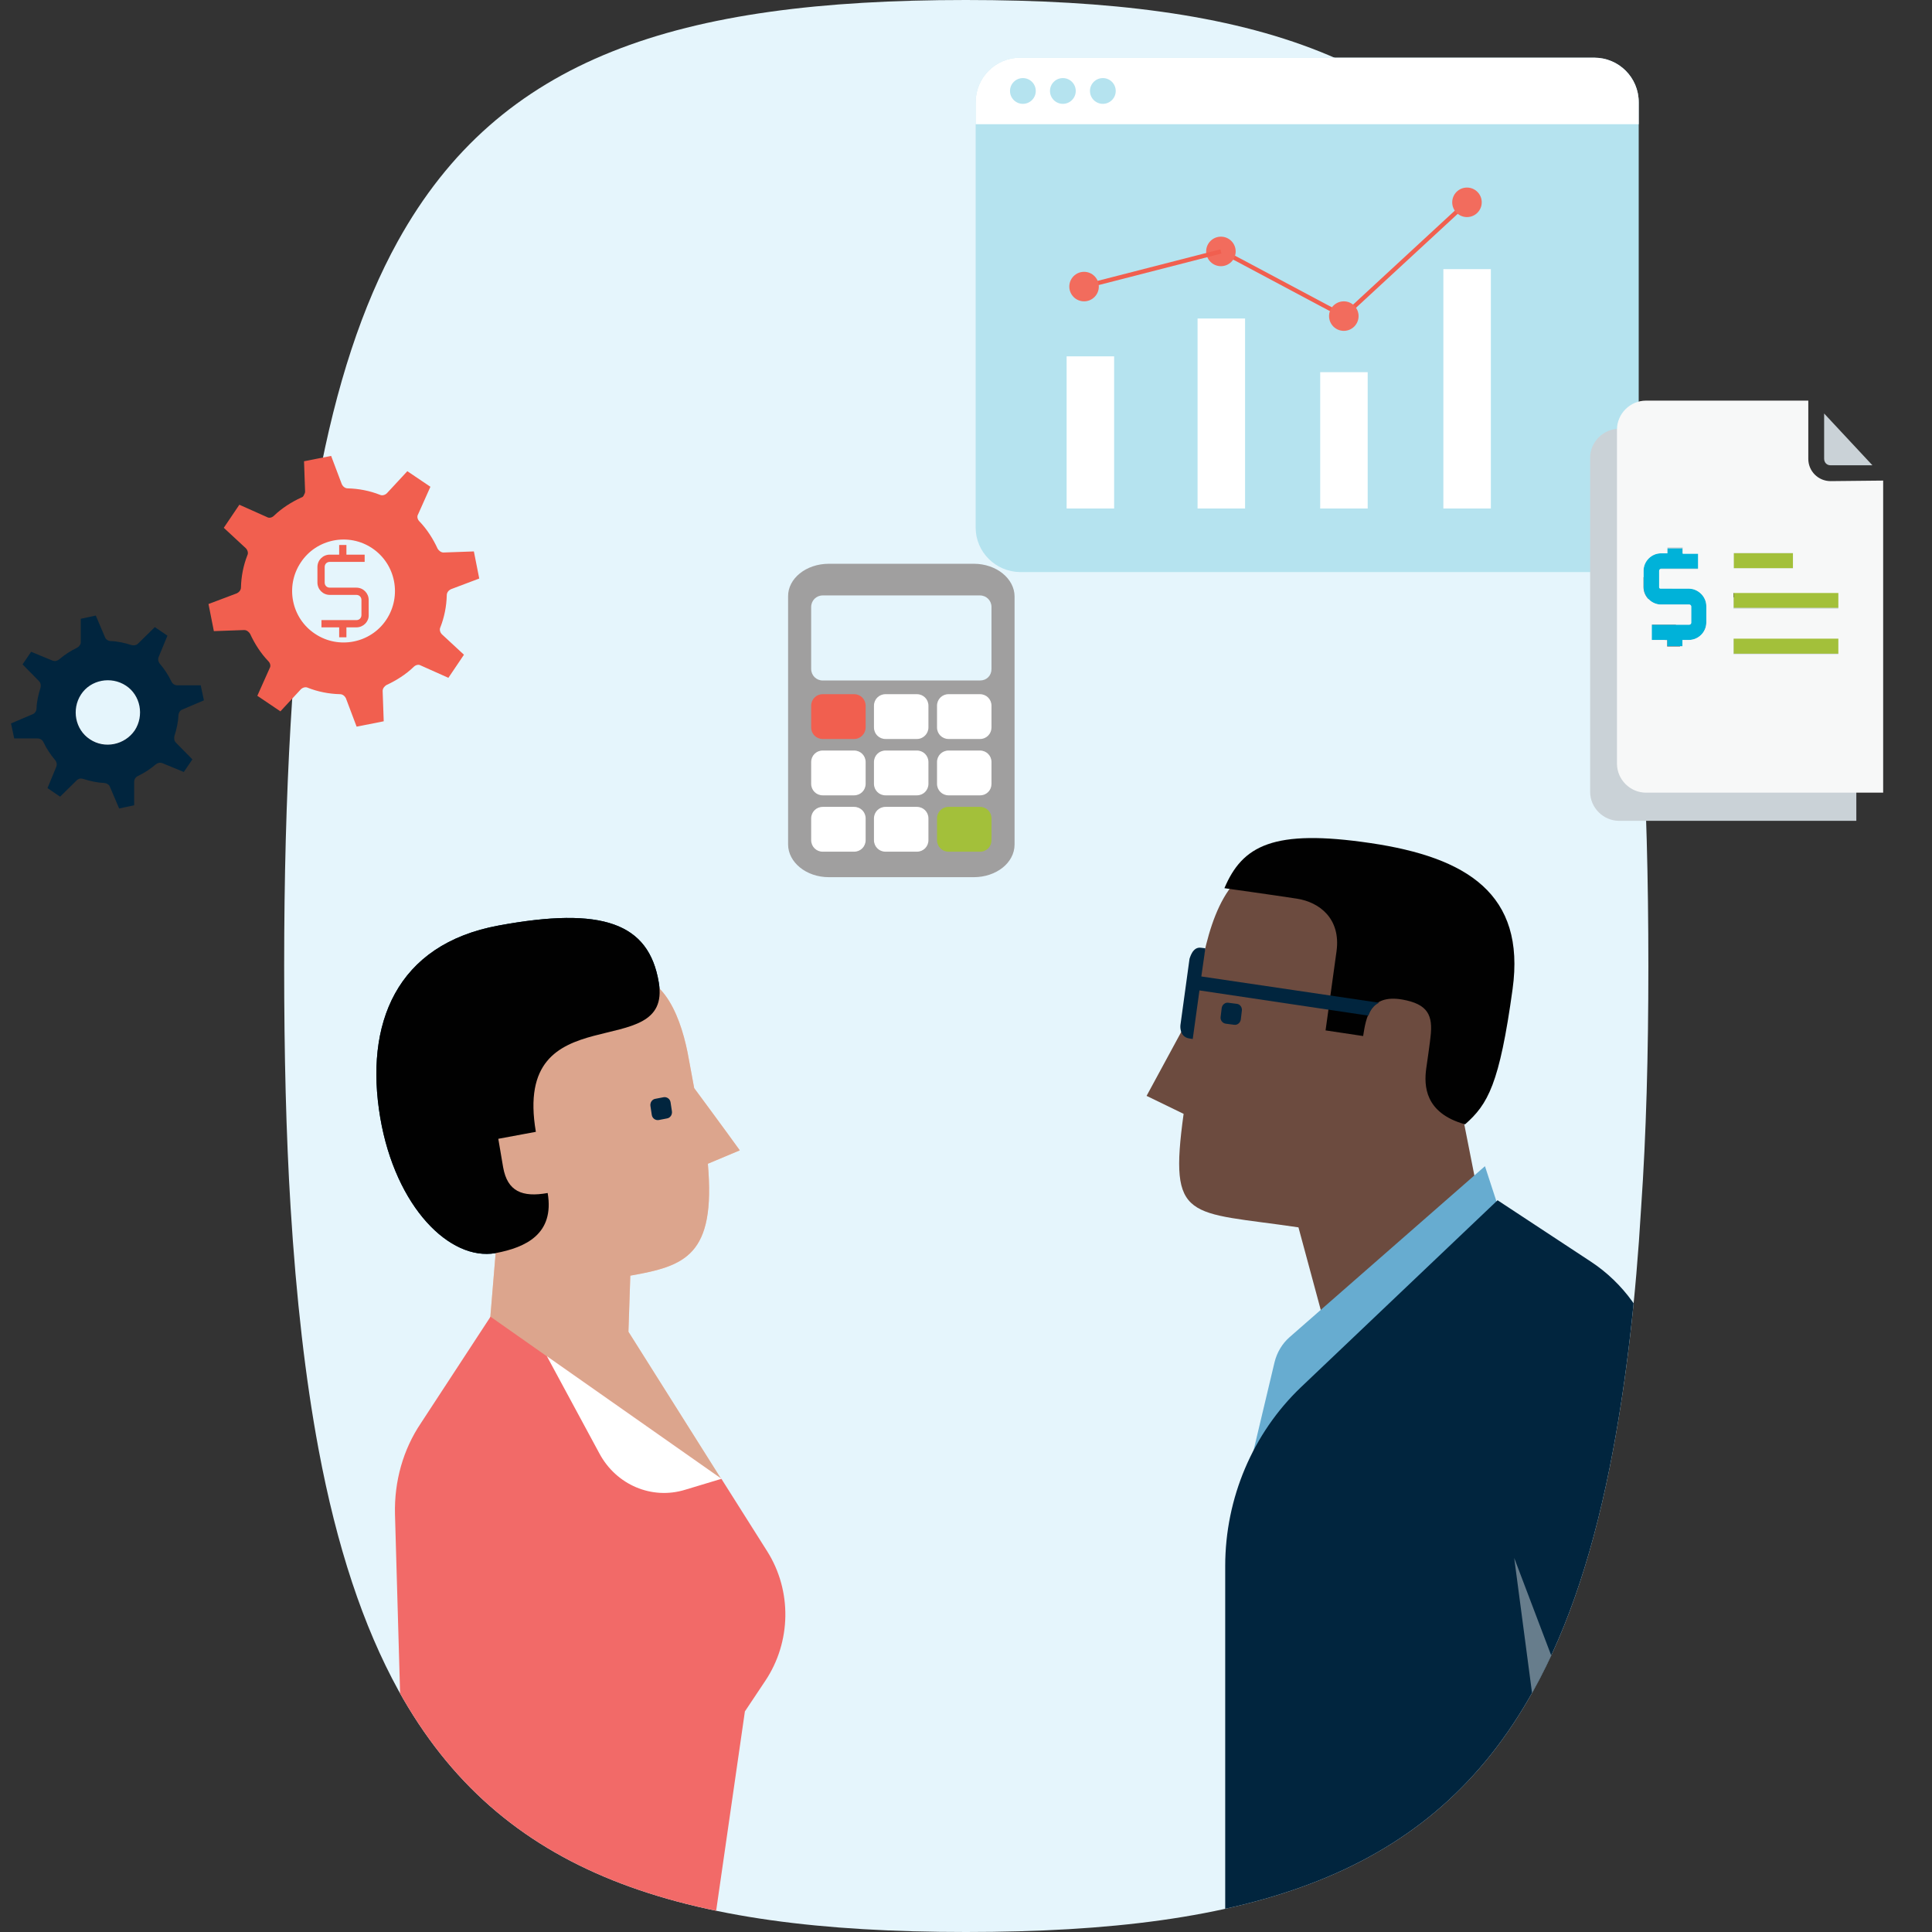 <?xml version="1.0" encoding="utf-8"?>
<!-- Generator: Adobe Illustrator 24.2.0, SVG Export Plug-In . SVG Version: 6.00 Build 0)  -->
<svg version="1.1" id="Layer_1" xmlns="http://www.w3.org/2000/svg" xmlns:xlink="http://www.w3.org/1999/xlink" x="0px" y="0px"
	 viewBox="0 0 720 720" style="enable-background:new 0 0 720 720;" xml:space="preserve">
<rect x="0" y="0" width="720" height="720" fill="#333333" stroke="none"/>
<style type="text/css">
	.st0{clip-path:url(#SVGID_2_);}
	.st1{fill:#E5F5FC;}
	.st2{fill:#FCCBB5;}
	.st3{fill:#01253E;}
	.st4{fill:#DCA58D;}
	.st5{fill:#010101;}
	.st6{fill:#F26A68;}
	.st7{fill:#FFFFFF;}
	.st8{fill:#6C4B3F;}
	.st9{fill:#67ACD0;}
	.st10{fill:#677D8C;}
	.st11{fill:#B5E3EF;}
	.st12{fill:none;stroke:#F15F4F;stroke-width:1.609;stroke-miterlimit:10;}
	.st13{fill:#F26C5D;}
	.st14{fill:#A09F9F;}
	.st15{fill:#F15F4F;}
	.st16{fill:#A3C03A;}
	.st17{fill:#CAD2D7;}
	.st18{fill:#00B2D9;}
	.st19{fill:#F7F8F8;}
</style>
<g>
	<g>
		<g>
			<g>
				<defs>
					<path id="SVGID_1_" d="M611.8,270c-2.1-33.9-5.5-63.7-10.2-90c-6.8-36.5-16.6-66.1-29.7-90c-38.2-68.7-104.5-90-212-90
						C252.6,0,186.2,21.3,148.2,90c-13.2,23.9-22.9,53.5-29.7,90c-4.9,26.3-8.3,56.1-10.2,90c-1.6,27.3-2.4,57.2-2.4,90
						s0.7,62.6,2.4,90c2.1,33.9,5.5,63.7,10.4,90c6.8,36.4,16.6,66,29.8,90c38,68.6,104.5,90,211.5,90s173.4-21.3,211.4-89.9
						c13.3-23.9,23-53.5,29.8-90c4.9-26.3,8.4-56.1,10.4-90c1.9-27.4,2.7-57.2,2.7-90S613.5,297.4,611.8,270"/>
				</defs>
				<clipPath id="SVGID_2_">
					<use xlink:href="#SVGID_1_"  style="overflow:visible;"/>
				</clipPath>
				<g class="st0">
					<rect x="71.5" y="-16.2" class="st1" width="611.1" height="740.6"/>
					<g>
						<g>
							<g>
								<g>
									<g>
										<g>
											<g>
												<g>
													<path class="st2" d="M256.7,394.7c-2.4-13.9-9-33.6-24.5-30.7l-39,8.7l-12.7,48l6.2,23.5l-0.6,6l-6.1,73.6l88.8,27.4
														l-34.6-54.9l0.7-20.9c20.4-3.6,31.9-7.4,28.9-41.7l11.9-5c-5.6-7.8-17-23.2-17-23.2S256.9,395.8,256.7,394.7"/>
													<path class="st3" d="M141.7,416.5c-5.9-34.9,5.9-64.6,44.2-71.6c38.5-7.1,55.9-1,59.6,21.2c5.3,31-54.7,3.6-45.8,55.7
														l-14,2.6l1.8,10.6c1.6,9,7.1,11.3,16.6,9.6c2.6,15.3-8.2,20.3-19.4,22.4C167.7,470,147.4,449.9,141.7,416.5"/>
													<path class="st3" d="M248.6,416.8l-3.1,0.6c-1.2,0.2-2.4-0.6-2.6-1.9l-0.5-3.3c-0.2-1.3,0.6-2.5,1.8-2.7l3.1-0.6
														c1.2-0.2,2.4,0.6,2.6,1.9l0.5,3.3C250.6,415.4,249.8,416.6,248.6,416.8"/>
												</g>
												<g>
													<path class="st4" d="M256.7,394.7c-2.4-13.9-9-33.6-24.5-30.7l-39,8.7l-12.7,48l6.2,23.5l-0.6,6l-6.1,73.6l88.8,27.4
														l-34.6-54.9l0.7-20.9c20.4-3.6,31.9-7.4,28.9-41.7l11.9-5c-5.6-7.8-17-23.2-17-23.2S256.9,395.8,256.7,394.7"/>
													<path class="st5" d="M141.7,416.5c-5.9-34.9,5.9-64.6,44.2-71.6c38.5-7.1,55.9-1,59.6,21.2c5.3,31-54.7,3.6-45.8,55.7
														l-14,2.6l1.8,10.6c1.6,9,7.1,11.3,16.6,9.6c2.6,15.3-8.2,20.3-19.4,22.4C167.7,470,147.4,449.9,141.7,416.5"/>
													<path class="st3" d="M248.6,416.8l-3.1,0.6c-1.2,0.2-2.4-0.6-2.6-1.9l-0.5-3.3c-0.2-1.3,0.6-2.5,1.8-2.7l3.1-0.6
														c1.2-0.2,2.4,0.6,2.6,1.9l0.5,3.3C250.6,415.4,249.8,416.6,248.6,416.8"/>
												</g>
												<path class="st6" d="M147.2,564.3l5.9,206.8l102.6,18.6l21.9-151.9l7.6-11.4c9.7-14.5,10-33.6,0.7-48.3l-17-26.9
													l-86.1-60.5l-25.9,39.6C150.2,540.2,146.9,552.1,147.2,564.3z"/>
												<path class="st7" d="M203.8,505.4l19.6,36.3c6.3,11.7,19.5,17.3,31.9,13.5l13.6-4.1L203.8,505.4z"/>
											</g>
										</g>
										<g>
											<g>
												<path class="st8" d="M467.6,323c15.6-7.7,16.1,1.4,16.1,1.4l44.6,30.5l17.5,31.3l-0.8,29.3l5.8,29.4L495,498.5
													l-11.1-41.1c-41.2-6.1-48.4-1.7-42.8-42.3l-13.8-6.7l18.1-33.4C448.1,355.5,452,330.8,467.6,323"/>
												<path class="st5" d="M510.8,314.2c35.8,5.3,57.8,18.9,52.9,54.4c-4.9,35.5-9.2,42.9-17.7,50.4
													c-15.2-4.2-15.3-14.6-14.5-20.7c0.1-0.5,1.6-11.2,1.6-11.8c1-8.2-1-12.3-10.5-14c-12.2-2.1-13.5,6.7-14.6,13.6l-14-2.1
													l4.1-29.6c1.6-12.1-6.4-18.2-14.8-19.5c-9.8-1.5-27-3.9-27-3.9C463,315.2,474.4,308.8,510.8,314.2"/>
												<path class="st3" d="M447.6,353.2l1.6,0.2l-1.5,10.5l66.3,9.8c-3.1,1.3-4,4.8-4,4.8l-63-9.4l-2.5,18.1l-1.3-0.2
													c-3.8-0.6-3.3-4.9-3.3-4.9l3.4-24.8C443.4,357.3,444.3,352.7,447.6,353.2"/>
												<path class="st3" d="M456.8,381.5l3.1,0.4c1.2,0.2,2.3-0.7,2.5-1.9l0.4-3.3c0.2-1.3-0.7-2.5-1.9-2.6l-3.1-0.4
													c-1.2-0.2-2.3,0.7-2.5,1.9l-0.4,3.3C454.7,380.1,455.5,381.3,456.8,381.5"/>
												<path class="st9" d="M553.4,434.6l-72.9,63.8c-2.7,2.4-4.6,5.6-5.5,9.2l-8.9,37.4l92.1-95.7L553.4,434.6z"/>
												<path class="st3" d="M456.6,859.9V583.6c0-25.3,10.3-49.5,28.2-66.6l73.3-69.7l34.8,22.9c12,7.9,20.8,20.1,24.7,34.2
													L650.7,624l-0.6,164.1"/>
												<polyline class="st10" points="591.7,788.1 591.7,652.8 564.3,580.6 591.7,788.1 												"/>
											</g>
										</g>
									</g>
								</g>
							</g>
						</g>
					</g>
				</g>
			</g>
		</g>
	</g>
</g>
<g>
	<g>
		<path class="st11" d="M363.6,196.6V38.1c0-9.2,7.4-16.6,16.6-16.6h213.9c9.2,0,16.6,7.4,16.6,16.6v158.5c0,9.2-7.4,16.6-16.6,16.6
			H380.2C371,213.1,363.6,205.7,363.6,196.6z"/>
		<path class="st7" d="M363.6,46.3v-8.2c0-9.2,7.4-16.6,16.6-16.6h213.9c9.2,0,16.6,7.4,16.6,16.6v8.2"/>
		<circle class="st11" cx="381.2" cy="33.9" r="4.8"/>
		<circle class="st11" cx="396.1" cy="33.9" r="4.8"/>
		<circle class="st11" cx="411" cy="33.9" r="4.8"/>
		<g>
			<g>
				<g>
					<g>
						<rect x="496.9" y="140.8" class="st7" width="11.1" height="46.7"/>
						<path class="st7" d="M509.7,189.5H492v-50.8h17.7V189.5L509.7,189.5z"/>
					</g>
					<g>
						<rect x="541.1" y="103.7" class="st7" width="11.1" height="82.6"/>
						<path class="st7" d="M555.6,189.5h-17.7v-89.2h17.7V189.5z"/>
					</g>
					<g>
						<rect x="449.5" y="122.1" class="st7" width="11.1" height="64.1"/>
						<path class="st7" d="M464,189.5h-17.7v-70.8H464V189.5z"/>
					</g>
				</g>
			</g>
			<polyline class="st12" points="455,93.4 500.8,117.8 546.7,75.4 			"/>
			<circle class="st13" cx="455" cy="93.7" r="5.5"/>
			<circle class="st13" cx="500.8" cy="117.8" r="5.5"/>
			<circle class="st13" cx="546.7" cy="75.4" r="5.5"/>
			<path class="st7" d="M415.2,189.5h-17.7v-56.7h17.7V189.5z"/>
			<line class="st12" x1="455" y1="93.7" x2="404" y2="106.8"/>
			<circle class="st13" cx="404" cy="106.8" r="5.5"/>
		</g>
	</g>
</g>
<g>
	<path class="st14" d="M308.9,210.1h54c8.5,0,15.2,5.6,15.2,12.2v92.4c0,6.9-6.9,12.2-15.2,12.2h-54c-8.5,0-15.2-5.6-15.2-12.2
		v-92.4C293.6,215.6,300.4,210.1,308.9,210.1z"/>
	<path class="st1" d="M365.2,253.6h-58.6c-2.4,0-4.3-1.9-4.3-4.3v-23.1c0-2.4,1.9-4.3,4.3-4.3h58.6c2.4,0,4.3,1.9,4.3,4.3v23.1
		C369.5,251.8,367.7,253.6,365.2,253.6z"/>
	<g>
		<g>
			<path class="st15" d="M318.3,275.4h-11.7c-2.4,0-4.3-1.9-4.3-4.3V263c0-2.4,1.9-4.3,4.3-4.3h11.7c2.4,0,4.3,1.9,4.3,4.3v8.1
				C322.6,273.4,320.7,275.4,318.3,275.4z"/>
			<path class="st7" d="M341.7,275.4H330c-2.4,0-4.3-1.9-4.3-4.3V263c0-2.4,1.9-4.3,4.3-4.3h11.7c2.4,0,4.3,1.9,4.3,4.3v8.1
				C346,273.4,344.1,275.4,341.7,275.4z"/>
			<path class="st7" d="M365.2,275.4h-11.7c-2.4,0-4.3-1.9-4.3-4.3V263c0-2.4,1.9-4.3,4.3-4.3h11.7c2.4,0,4.3,1.9,4.3,4.3v8.1
				C369.5,273.4,367.7,275.4,365.2,275.4z"/>
		</g>
		<g>
			<path class="st7" d="M318.3,296.4h-11.7c-2.4,0-4.3-1.9-4.3-4.3V284c0-2.4,1.9-4.3,4.3-4.3h11.7c2.4,0,4.3,1.9,4.3,4.3v8.1
				C322.6,294.5,320.7,296.4,318.3,296.4z"/>
			<path class="st7" d="M341.7,296.4H330c-2.4,0-4.3-1.9-4.3-4.3V284c0-2.4,1.9-4.3,4.3-4.3h11.7c2.4,0,4.3,1.9,4.3,4.3v8.1
				C346,294.5,344.1,296.4,341.7,296.4z"/>
			<path class="st7" d="M365.2,296.4h-11.7c-2.4,0-4.3-1.9-4.3-4.3V284c0-2.4,1.9-4.3,4.3-4.3h11.7c2.4,0,4.3,1.9,4.3,4.3v8.1
				C369.5,294.5,367.7,296.4,365.2,296.4z"/>
		</g>
		<g>
			<path class="st7" d="M318.3,317.4h-11.7c-2.4,0-4.3-1.9-4.3-4.3V305c0-2.4,1.9-4.3,4.3-4.3h11.7c2.4,0,4.3,1.9,4.3,4.3v8.1
				C322.6,315.5,320.7,317.4,318.3,317.4z"/>
			<path class="st7" d="M341.7,317.4H330c-2.4,0-4.3-1.9-4.3-4.3V305c0-2.4,1.9-4.3,4.3-4.3h11.7c2.4,0,4.3,1.9,4.3,4.3v8.1
				C346,315.5,344.1,317.4,341.7,317.4z"/>
			<path class="st16" d="M365.2,317.4h-11.7c-2.4,0-4.3-1.9-4.3-4.3V305c0-2.4,1.9-4.3,4.3-4.3h11.7c2.4,0,4.3,1.9,4.3,4.3v8.1
				C369.5,315.5,367.7,317.4,365.2,317.4z"/>
		</g>
	</g>
</g>
<g>
	<path class="st17" d="M672.4,189.9c-4.6,0-8.3-3.7-8.3-8.3v-21.8h-60.7c-5.9,0-10.8,4.9-10.8,10.8v124.5c0,5.9,4.9,10.8,10.8,10.8
		h88.4V189.8L672.4,189.9L672.4,189.9L672.4,189.9z M636.3,216.9h22.1v5.7h-22.1V216.9z M626.1,242.9c0,3.5-2.9,6.5-6.5,6.5h-2.4
		v2.4h-5.7v-2.4h-5.7v-5.7h14c0.3,0,0.7-0.3,0.7-0.7v-6.1c0-0.3-0.3-0.7-0.7-0.7h-10.5c-3.4,0-6.5-2.9-6.5-6.5v-6.1
		c0-3.5,2.9-6.5,6.5-6.5h2.4v-2h5.7v2.4h5.7v5.7h-14c-0.3,0-0.5,0.3-0.5,0.7v6.1c0,0.3,0.3,0.5,0.5,0.5h10.5c3.5,0,6.5,2.9,6.5,6.5
		V242.9z M675.2,254.6h-39.1v-5.7h39.1V254.6z M675.2,237.4h-39.1v-5.7h39.1V237.4z"/>
	<g>
		<g>
			<path class="st18" d="M635.9,225.9v6.1c0,3.5-2.9,6.5-6.5,6.5h-14v-5.7h14.1c0.3,0,0.7-0.3,0.7-0.7V226c0-0.3-0.3-0.7-0.7-0.7
				H619c-3.4,0-6.5-2.9-6.5-6.5v-6.1c0-3.5,2.9-6.5,6.5-6.5h14v5.7h-14c-0.3,0-0.5,0.3-0.5,0.7v6.1c0,0.3,0.3,0.5,0.5,0.5h10.5
				C633.1,219.6,635.9,222.5,635.9,225.9z"/>
			<rect x="621.3" y="204.4" class="st18" width="5.7" height="5.2"/>
			<rect x="621.3" y="235.6" class="st18" width="5.7" height="5.2"/>
		</g>
		<rect x="646.1" y="220.8" class="st16" width="39.1" height="5.7"/>
		<rect x="646.1" y="237.9" class="st16" width="39.1" height="5.7"/>
		<rect x="646.1" y="206.1" class="st16" width="22.1" height="5.7"/>
		<g>
			<g>
				<g>
					<path class="st17" d="M697.8,173.4h-15.6c-1.4,0-2.4-1-2.4-2.5v-16.8L697.8,173.4z"/>
				</g>
				<path class="st19" d="M682.2,179.3c-4.6,0-8.3-3.7-8.3-8.3v-21.7h-60.5c-5.9,0-10.8,4.9-10.8,10.8v124.5
					c0,5.9,4.9,10.8,10.8,10.8h88.4V179.1L682.2,179.3L682.2,179.3z M646.1,206.1h22.1v5.7h-22.1V206.1z M635.9,232
					c0,3.5-2.9,6.5-6.5,6.5H627v2.4h-5.7v-2.4h-5.7v-5.7h14c0.3,0,0.7-0.3,0.7-0.7V226c0-0.3-0.3-0.7-0.7-0.7H619
					c-3.4,0-6.5-2.9-6.5-6.5v-6.1c0-3.5,2.9-6.5,6.5-6.5h2.4V204h5.7v2.4h5.7v5.7h-14c-0.3,0-0.5,0.3-0.5,0.7v6.1
					c0,0.3,0.3,0.5,0.5,0.5h10.6c3.5,0,6.5,2.9,6.5,6.5V232L635.9,232z M685.1,243.8H646V238h39.1V243.8z M685.1,226.8H646V221h39.1
					V226.8z"/>
			</g>
		</g>
	</g>
</g>
<g>
	<g>
		<g>
			<path class="st1" d="M148,233.6c7.3-10.9,4.3-25.9-6.6-33.3c-10.9-7.4-25.9-4.3-33.3,6.6c-7.3,10.9-4.3,25.9,6.6,33.3
				C125.7,247.4,140.7,244.5,148,233.6z M138.7,204.3c-8.8-5.9-20.8-3.5-26.6,5.3c-5.9,8.8-3.5,20.8,5.3,26.6
				c8.8,5.9,20.8,3.5,26.6-5.3S147.5,210.2,138.7,204.3z"/>
			<path class="st15" d="M77.7,225.1l10.6-4c0.8-0.4,1.5-1.2,1.5-2.2c0.1-4.1,0.9-8.2,2.4-12c0.4-0.8,0.1-1.9-0.6-2.6l-8.2-7.6
				l5.8-8.6l10.3,4.6c0.8,0.5,1.9,0.2,2.6-0.5c2.9-2.8,6.5-5.1,10.2-6.8c0.5-0.1,0.8-0.5,0.9-0.8c0.2-0.5,0.5-0.8,0.5-1.4l-0.4-11.3
				l10.1-2l4,10.6c0.4,0.8,1.2,1.5,2.2,1.5c4.1,0.1,8.2,0.9,12,2.4c0.8,0.4,1.9,0.1,2.6-0.6l7.6-8.2l8.6,5.8l-4.6,10.3
				c-0.5,0.8-0.2,1.9,0.5,2.6c2.8,2.9,5.1,6.5,6.8,10.2c0.5,0.8,1.3,1.4,2.2,1.4l11.3-0.4l2,10.1l-10.6,4c-0.8,0.4-1.5,1.2-1.5,2.2
				c-0.1,4.1-0.9,8.2-2.4,12c-0.4,0.8-0.1,1.9,0.6,2.6l8.2,7.6l-5.8,8.6l-10.3-4.6c-0.8-0.5-1.9-0.2-2.6,0.5
				c-2.9,2.8-6.5,5.1-10.2,6.8c-0.8,0.5-1.4,1.3-1.4,2.2l0.4,11.3l-10.1,2l-4-10.6c-0.4-0.8-1.2-1.5-2.2-1.5
				c-4.1-0.1-8.2-0.9-12-2.4c-0.8-0.4-1.9-0.1-2.6,0.6l-7.6,8.2l0,0l-8.6-5.8l4.6-10.3c0.5-0.8,0.2-1.9-0.5-2.6
				c-2.8-2.9-5.1-6.5-6.8-10.2c-0.5-0.8-1.3-1.4-2.2-1.4l-11.3,0.4L77.7,225.1z M138.7,204.3c-8.8-5.9-20.8-3.5-26.6,5.3
				c-5.9,8.8-3.5,20.8,5.3,26.6c8.8,5.9,20.8,3.5,26.6-5.3S147.5,210.2,138.7,204.3z"/>
			<path class="st7" d="M54.2,274.8c5.2-7.6,3.1-18.1-4.6-23.3s-18.1-3.1-23.3,4.6c-5.2,7.6-3.1,18.1,4.6,23.3
				C38.5,284.6,49,282.5,54.2,274.8z M46.9,255.5c-5.5-3.6-13-2.2-16.7,3.3c-3.6,5.5-2.2,13,3.3,16.7c5.5,3.6,13,2.2,16.7-3.3
				C53.8,266.6,52.3,259.2,46.9,255.5z"/>
			<path class="st1" d="M50.2,272.1c-3.6,5.5-11.2,6.9-16.7,3.3s-6.9-11.2-3.3-16.7s11.2-6.9,16.7-3.3
				C52.3,259.2,53.8,266.6,50.2,272.1z"/>
			<path class="st3" d="M65.6,276.8c-0.7-0.7-0.8-1.6-0.6-2.5c0.8-2.5,1.4-5.1,1.5-7.8c0.1-0.9,0.6-1.8,1.5-2.1l8-3.4l-1.2-5.6h-8.7
				c-0.9,0-1.8-0.5-2.2-1.4c-1.2-2.5-2.6-4.6-4.3-6.6c-0.6-0.7-0.8-1.6-0.5-2.5l3.3-8l-4.7-3.2l-6.2,6.1c-0.7,0.7-1.6,0.8-2.5,0.6
				c-2.5-0.8-5.1-1.4-7.8-1.5c-0.8,0-1.8-0.6-2.1-1.5l-3.4-8l-5.6,1.2v8.7c0,0.5-0.1,0.9-0.5,1.3c-0.2,0.4-0.6,0.6-0.9,0.8
				c-2.5,1.2-4.6,2.6-6.6,4.3c-0.7,0.6-1.6,0.8-2.5,0.5l-8-3.3l-3.2,4.7l6.1,6.2c0.7,0.7,0.8,1.6,0.6,2.5c-0.8,2.5-1.4,5.1-1.5,7.8
				c0,0.8-0.6,1.8-1.5,2.1l-8,3.4l1.2,5.6H14c0.9,0,1.8,0.5,2.2,1.4c1.2,2.5,2.6,4.6,4.3,6.6c0.6,0.7,0.8,1.6,0.5,2.5l-3.3,8
				l4.7,3.2l6.2-6.1c0.7-0.7,1.6-0.8,2.5-0.5c2.5,0.8,5.2,1.4,7.8,1.5c0.9,0.1,1.8,0.6,2.1,1.5l3.4,8l5.6-1.2v-8.7
				c0-0.9,0.5-1.8,1.4-2.2c2.5-1.2,4.6-2.6,6.6-4.3c0.7-0.6,1.6-0.8,2.5-0.5l8,3.3l3.2-4.7L65.6,276.8z M33.5,275.5
				c-5.5-3.6-6.9-11.2-3.3-16.7s11.2-6.9,16.7-3.3s6.9,11.2,3.3,16.7C46.5,277.6,39,279.2,33.5,275.5z"/>
		</g>
	</g>
	<g>
		<path class="st15" d="M132.8,233.8h-13v-2.7h13c1.1,0,1.9-0.8,1.9-1.9v-5.6c0-1.1-0.8-1.9-1.9-1.9h-9.9c-2.6,0-4.6-2.1-4.6-4.6
			v-5.8c0-2.6,2.1-4.6,4.6-4.6h13v2.7h-13c-1.1,0-1.9,0.8-1.9,1.9v5.8c0,1.1,0.8,1.9,1.9,1.9h9.9c2.6,0,4.6,2.1,4.6,4.6v5.8
			C137.4,231.7,135.4,233.8,132.8,233.8z"/>
		<rect x="126.4" y="203.1" class="st15" width="2.7" height="4.9"/>
		<rect x="126.4" y="232.6" class="st15" width="2.7" height="4.9"/>
	</g>
</g>
</svg>
